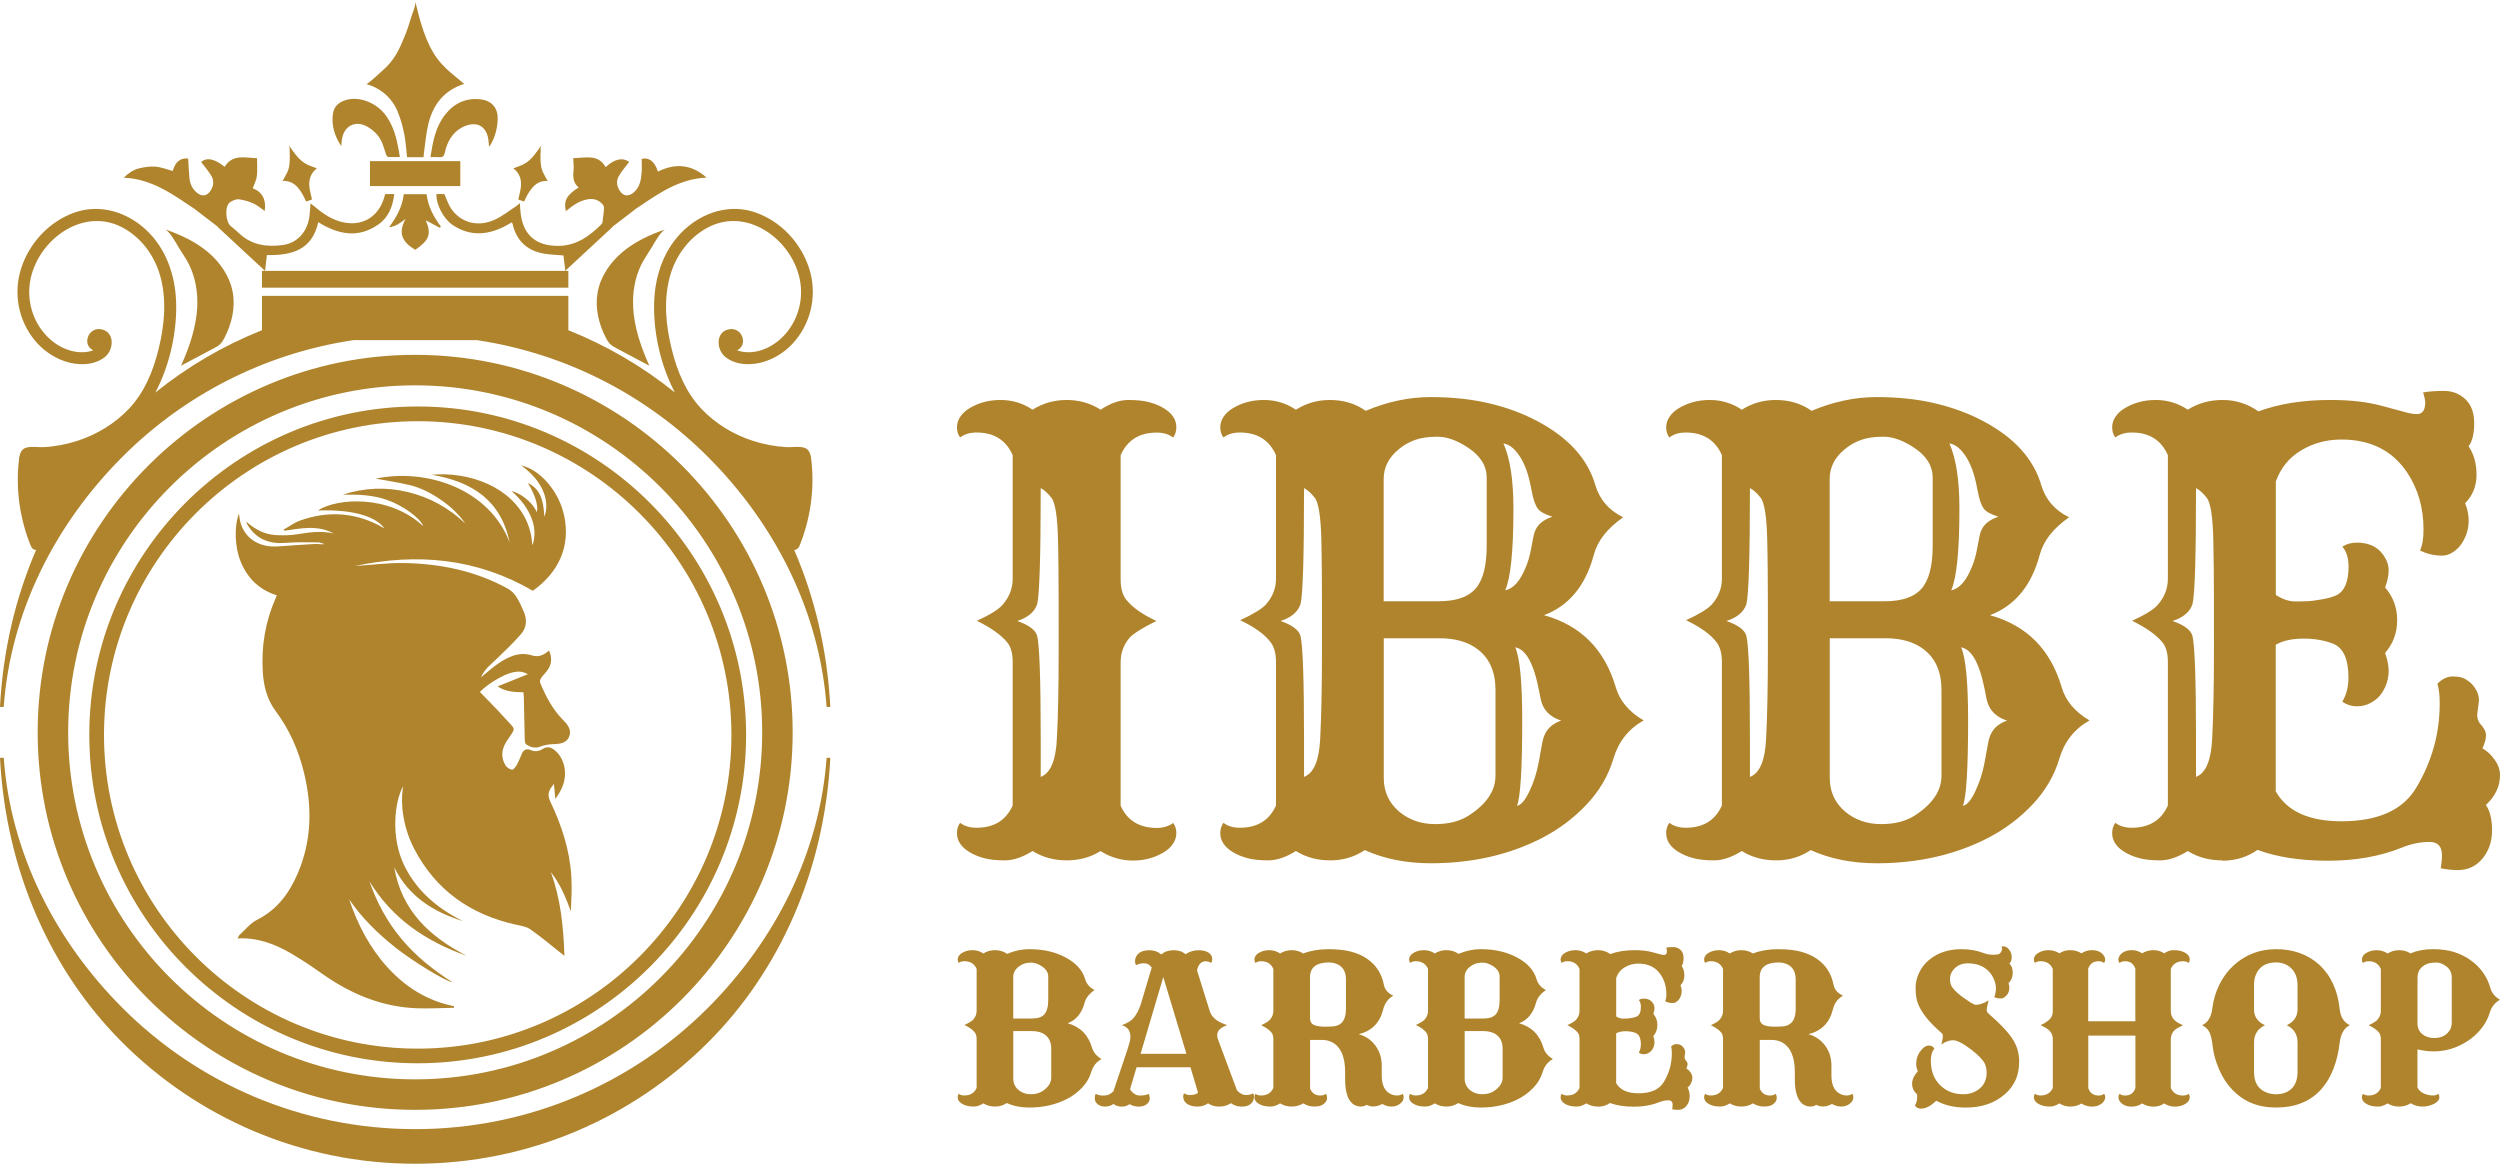 <?xml version="1.0" encoding="UTF-8"?>
<svg xmlns="http://www.w3.org/2000/svg" xmlns:xlink="http://www.w3.org/1999/xlink" xmlns:xodm="http://www.corel.com/coreldraw/odm/2003" xml:space="preserve" width="500px" height="233px" version="1.1" style="shape-rendering:geometricPrecision; text-rendering:geometricPrecision; image-rendering:optimizeQuality; fill-rule:evenodd; clip-rule:evenodd" viewBox="0 0 952.867 443.085">
 <defs>
  <style type="text/css">
   
    .fil0 {fill:#B0842C}
   
  </style>
 </defs>
 <g id="Layer_x0020_1">
  <path class="fil0" d="M159.203 160.07c-65.92,0 -119.569,53.631 -119.569,119.569 0,65.938 53.631,119.569 119.569,119.569 65.939,0 119.57,-53.631 119.57,-119.569 0,-65.938 -53.631,-119.569 -119.57,-119.569zm220.057 261.211c-1.67,0 -3.146,-0.399 -4.441,-1.21 -1.296,0.811 -2.482,1.21 -3.583,1.21 -1.102,0 -2.009,-0.096 -2.711,-0.291 -0.714,-0.194 -1.331,-0.447 -1.864,-0.773 -1.09,-0.654 -1.634,-1.478 -1.634,-2.47 0,-0.508 0.132,-0.944 0.411,-1.33 0.557,0.435 1.259,0.64 2.13,0.64 2.252,0 3.813,-0.956 4.672,-2.881l0 -18.566c0,-1.137 -0.242,-2.009 -0.725,-2.614 -0.763,-0.992 -2.071,-1.924 -3.91,-2.808 1.694,-0.787 2.808,-1.464 3.34,-2.045 0.86,-0.992 1.295,-2.094 1.295,-3.305l0 -16.023c-0.859,-1.949 -2.42,-2.93 -4.672,-2.93 -0.859,0 -1.573,0.218 -2.13,0.642 -0.279,-0.376 -0.411,-0.811 -0.411,-1.308 0,-0.497 0.144,-0.956 0.435,-1.38 0.291,-0.423 0.69,-0.798 1.199,-1.101 1.161,-0.702 2.493,-1.065 4.006,-1.065 1.513,0 2.893,0.411 4.151,1.259 1.319,-0.835 2.784,-1.259 4.407,-1.259 1.766,0 3.316,0.472 4.634,1.405 2.808,-1.186 5.605,-1.779 8.389,-1.779 2.783,0 5.324,0.265 7.612,0.81 2.287,0.545 4.358,1.307 6.208,2.3 4.031,2.13 6.524,4.889 7.517,8.279 0.557,1.875 1.755,3.268 3.607,4.175 -2.046,1.416 -3.317,3.038 -3.801,4.854 -1.065,3.993 -3.22,6.607 -6.45,7.818 4.756,1.319 7.854,4.43 9.295,9.344 0.508,1.743 1.707,3.171 3.607,4.284 -1.948,1.09 -3.256,2.736 -3.91,4.938 -0.653,2.203 -1.815,4.188 -3.474,5.943 -1.657,1.755 -3.582,3.207 -5.784,4.344 -4.249,2.18 -9.053,3.269 -14.391,3.269 -3.184,0 -6.04,-0.569 -8.546,-1.707 -1.319,0.884 -2.807,1.332 -4.478,1.332l0 -0.001zm485.891 -126.79c0,0.214 0.036,0.428 0.108,0.569l-0.108 -0.569zm-28.148 1.14c3.741,-1.425 5.772,-6.306 6.164,-14.642 0.428,-8.337 0.676,-19.883 0.676,-34.633 0,-14.75 0,-24.549 -0.071,-29.429 -0.036,-4.883 -0.106,-8.801 -0.177,-11.795 -0.214,-8.799 -1.07,-14.11 -2.53,-15.927 -1.462,-1.816 -2.814,-3.027 -4.062,-3.634 0,25.938 -0.428,40.687 -1.353,44.251 -1.032,2.994 -3.563,5.096 -7.589,6.378 4.452,1.568 6.983,3.455 7.589,5.7 0.89,3.563 1.353,16.64 1.353,39.227l0 14.504 0 0.035 0 -0.035zm9.94 31.817c-4.915,0 -9.262,-1.177 -13.075,-3.563 -3.812,2.386 -7.304,3.563 -10.546,3.563 -3.244,0 -5.914,-0.286 -7.982,-0.856 -2.102,-0.57 -3.918,-1.318 -5.486,-2.278 -3.206,-1.925 -4.812,-4.347 -4.812,-7.269 0,-1.497 0.429,-2.781 1.211,-3.919 1.642,1.282 3.743,1.887 6.273,1.887 6.626,0 11.224,-2.814 13.752,-8.479l0 -54.655c0,-3.42 -0.711,-5.951 -2.137,-7.591 -2.245,-2.741 -6.057,-5.486 -11.508,-8.158 5.059,-2.317 8.336,-4.347 9.833,-6.129 2.532,-2.921 3.812,-6.199 3.812,-9.833l0 -47.174c-2.528,-5.737 -7.126,-8.623 -13.752,-8.623 -2.53,0 -4.631,0.642 -6.273,1.889 -0.819,-1.105 -1.211,-2.388 -1.211,-3.849 0,-1.462 0.429,-2.815 1.283,-4.061 0.857,-1.284 2.032,-2.352 3.529,-3.243 3.42,-2.067 7.374,-3.135 11.792,-3.135 4.418,0 8.516,1.212 12.222,3.706 3.883,-2.459 8.301,-3.706 13.288,-3.706 4.989,0 9.549,1.461 13.647,4.347 7.911,-2.923 17.031,-4.347 27.363,-4.347 7.66,0 14.216,0.749 19.668,2.244l9.94 2.671c1.175,0.287 2.353,0.464 3.456,0.464 2.068,0 3.135,-1.495 3.135,-4.453 0,-0.748 -0.249,-1.996 -0.784,-3.812 2.066,-0.357 4.738,-0.569 7.945,-0.569 3.207,0 5.915,1.07 8.159,3.171 2.245,2.138 3.349,5.165 3.349,9.156 0,3.991 -0.712,6.912 -2.137,8.766 2.029,2.994 3.028,6.627 3.028,10.902 0,4.275 -1.462,7.873 -4.348,10.796 0.891,2.245 1.354,4.418 1.354,6.52 0,2.103 -0.357,4.061 -1.068,5.809 -0.714,1.743 -1.569,3.206 -2.638,4.418 -2.102,2.174 -4.203,3.242 -6.377,3.242 -3.135,0 -5.952,-0.677 -8.479,-1.997 0.889,-1.779 1.353,-4.417 1.353,-7.944 0,-8.195 -2.068,-15.392 -6.13,-21.555 -5.593,-8.48 -13.967,-12.755 -25.154,-12.755 -5.665,0 -10.795,1.39 -15.357,4.133 -4.596,2.743 -7.802,6.697 -9.654,11.865l0 43.252c2.599,1.64 5.058,2.459 7.303,2.459 2.244,0 3.99,-0.033 5.13,-0.105 1.142,-0.072 2.316,-0.214 3.527,-0.428 3.064,-0.428 5.417,-1.034 7.055,-1.783 3.135,-1.495 4.704,-5.13 4.704,-10.938 0,-3.278 -0.784,-5.809 -2.351,-7.59 1.496,-1.032 3.349,-1.568 5.594,-1.568 4.987,0 8.622,1.997 10.832,6.022 0.819,1.425 1.211,2.993 1.211,4.704 0,1.709 -0.429,3.848 -1.354,6.377 3.064,3.491 4.596,7.662 4.596,12.469 0,4.81 -1.532,8.944 -4.596,12.471 0.89,2.529 1.354,4.81 1.354,6.876 0,2.063 -0.429,3.989 -1.211,5.878 -0.821,1.853 -1.818,3.349 -3.029,4.453 -2.318,2.067 -4.918,3.136 -7.839,3.136 -2.068,0 -3.955,-0.606 -5.594,-1.782 1.566,-2.601 2.351,-5.665 2.351,-9.156 0,-6.913 -1.888,-11.224 -5.7,-12.862 -3.349,-1.354 -7.198,-1.997 -11.508,-1.997 -4.312,0 -7.84,0.785 -10.511,2.353l0 55.866c4.311,7.589 12.648,11.402 25.047,11.402 14.002,0 23.551,-4.311 28.61,-12.969 5.88,-9.905 8.838,-20.522 8.838,-31.852 0,-3.279 -0.286,-5.808 -0.891,-7.591 1.853,-1.852 3.813,-2.779 5.807,-2.779 1.997,0 3.527,0.286 4.596,0.855 1.033,0.569 1.96,1.247 2.779,2.067 1.783,1.996 2.672,4.062 2.672,6.128l-0.676 5.489c0,1.423 0.357,2.563 1.103,3.454 1.497,1.568 2.245,3.03 2.245,4.418 0,1.39 -0.427,3.03 -1.354,4.988 1.711,0.963 3.278,2.388 4.634,4.311 1.389,1.888 2.066,3.848 2.066,5.879 0,4.242 -1.781,8.053 -5.379,11.403 1.567,2.243 2.351,5.45 2.351,9.655 0,4.203 -1.212,7.801 -3.635,10.724 -2.421,2.957 -5.559,4.418 -9.44,4.418 -2.102,0 -4.242,-0.214 -6.485,-0.677 0.287,-1.639 0.464,-3.277 0.464,-4.918 0,-3.42 -1.569,-5.13 -4.705,-5.13 -3.492,0 -7.018,0.713 -10.511,2.139 -8.264,3.348 -17.671,5.024 -28.217,5.024 -10.547,0 -19.488,-1.39 -26.866,-4.132 -3.883,2.742 -8.372,4.132 -13.504,4.132l0.003 -0.141zm-99.474 -81.235l0.015 0.036c1.771,4.045 2.656,13.333 2.656,27.897 0,18.492 -0.676,29.322 -1.996,32.529 1.568,-0.285 3.172,-2.208 4.811,-5.7 1.639,-3.492 2.78,-7.126 3.456,-10.83 0.676,-3.742 1.14,-6.273 1.387,-7.59 0.25,-1.354 0.642,-2.531 1.178,-3.564 1.176,-2.244 3.206,-3.847 6.019,-4.81 -4.452,-1.424 -7.09,-4.241 -7.873,-8.48 -0.783,-4.24 -1.532,-7.518 -2.281,-9.833 -0.748,-2.317 -1.531,-4.133 -2.349,-5.489 -1.422,-2.378 -3.092,-3.768 -5.008,-4.13l-0.017 -0.003 0.002 -0.033zm-4.455 -77.672c2.531,5.666 3.811,13.931 3.811,24.8 0,16.031 -1.032,26.4 -3.134,31.175 3.134,-0.606 5.773,-3.599 7.944,-9.05 0.822,-1.996 1.426,-4.132 1.854,-6.377 0.428,-2.246 0.749,-3.955 0.998,-5.202 0.248,-1.248 0.64,-2.28 1.176,-3.171 1.104,-1.854 3.135,-3.278 6.02,-4.241 -2.992,-0.962 -4.845,-1.996 -5.594,-3.134 -0.962,-1.285 -1.745,-3.564 -2.351,-6.912 -0.605,-3.35 -1.317,-6.093 -2.139,-8.232 -0.82,-2.138 -1.71,-3.849 -2.67,-5.201 -1.854,-2.672 -3.849,-4.17 -5.915,-4.455zm-45.604 127.554c0.009,5.186 1.968,9.484 5.914,12.825 3.811,3.136 8.336,4.706 13.645,4.706 5.312,0 9.479,-1.105 12.97,-3.35 6.698,-4.382 10.047,-9.406 10.047,-15.072l0 -32.742c0,-6.769 -2.208,-11.866 -6.591,-15.321 -3.741,-2.923 -8.623,-4.346 -14.642,-4.346l-21.343 -0.002 0 53.265 0 0.037zm0 -0.037l0 0.037 0 -0.037zm20.914 -67.373c6.556,0 11.223,-1.569 13.967,-4.704 2.921,-3.206 4.346,-8.729 4.346,-16.533l0 -25.831c0,-4.524 -2.388,-8.372 -7.161,-11.507 -4.168,-2.743 -8.016,-4.133 -11.581,-4.133 -3.562,0 -6.447,0.428 -8.727,1.283 -2.281,0.855 -4.31,2.031 -6.092,3.527 -3.812,3.135 -5.701,6.875 -5.701,11.293l0 46.605 20.913 0 0.036 0zm-51.306 66.946c3.706,-1.425 5.771,-6.306 6.127,-14.642 0.465,-8.337 0.679,-19.883 0.679,-34.633 0,-14.75 0,-24.549 -0.071,-29.429 -0.035,-4.883 -0.108,-8.801 -0.18,-11.795 -0.214,-8.799 -1.067,-14.11 -2.528,-15.927 -1.463,-1.816 -2.816,-3.027 -4.062,-3.634 0,25.938 -0.465,40.687 -1.355,44.251 -1.032,2.994 -3.562,5.096 -7.589,6.378 4.453,1.568 7.019,3.455 7.589,5.7 0.89,3.563 1.355,16.64 1.355,39.227l0 14.539 0.035 -0.035zm9.941 31.817c-4.917,0 -9.264,-1.177 -13.076,-3.563 -3.813,2.386 -7.304,3.563 -10.546,3.563 -3.244,0 -5.915,-0.286 -7.983,-0.856 -2.101,-0.57 -3.919,-1.318 -5.487,-2.278 -3.206,-1.925 -4.811,-4.347 -4.811,-7.269 0,-1.497 0.393,-2.781 1.213,-3.919 1.639,1.282 3.707,1.887 6.272,1.887 6.624,0 11.223,-2.814 13.753,-8.479l0 -54.655c0,-3.349 -0.713,-5.915 -2.139,-7.697 -2.246,-2.921 -6.093,-5.664 -11.508,-8.265 4.987,-2.317 8.264,-4.31 9.833,-6.021 2.531,-2.922 3.814,-6.164 3.814,-9.727l0 -47.172c-2.53,-5.737 -7.129,-8.623 -13.753,-8.623 -2.531,0 -4.633,0.641 -6.272,1.888 -0.82,-1.105 -1.213,-2.387 -1.213,-3.848 0,-1.463 0.428,-2.815 1.285,-4.062 0.855,-1.247 2.03,-2.35 3.526,-3.243 3.42,-2.066 7.339,-3.135 11.793,-3.135 4.455,0 8.517,1.213 12.222,3.708 3.883,-2.459 8.193,-3.708 12.969,-3.708 5.201,0 9.762,1.39 13.645,4.133 8.266,-3.491 16.496,-5.237 24.693,-5.237 8.195,0 15.676,0.783 22.41,2.388 6.734,1.604 12.826,3.849 18.278,6.769 11.865,6.272 19.204,14.395 22.126,24.372 1.638,5.521 5.166,9.62 10.618,12.29 -6.021,4.171 -9.763,8.944 -11.188,14.289 -3.135,11.756 -9.477,19.453 -18.99,23.016 14.002,3.883 23.123,13.041 27.363,27.505 1.497,5.132 5.025,9.336 10.618,12.613 -5.736,3.207 -9.584,8.053 -11.508,14.537 -1.925,6.483 -5.346,12.329 -10.226,17.494 -4.881,5.166 -10.547,9.441 -17.03,12.791 -12.506,6.414 -26.652,9.621 -42.363,9.621 -9.372,0 -17.781,-1.676 -25.156,-5.025 -3.884,2.601 -8.264,3.92 -13.182,3.92l0 -0.002zm-99.443 -81.235l0.016 0.036c1.77,4.045 2.655,13.333 2.655,27.897 0,18.492 -0.677,29.322 -1.995,32.529 1.567,-0.285 3.171,-2.208 4.809,-5.7 1.641,-3.492 2.781,-7.126 3.456,-10.83 0.677,-3.705 1.141,-6.273 1.391,-7.59 0.248,-1.354 0.641,-2.531 1.174,-3.564 1.176,-2.244 3.207,-3.847 6.022,-4.81 -4.453,-1.424 -7.09,-4.241 -7.874,-8.48 -0.784,-4.24 -1.532,-7.518 -2.28,-9.833 -0.748,-2.317 -1.533,-4.133 -2.352,-5.489 -1.419,-2.378 -3.091,-3.768 -5.006,-4.13l-0.017 -0.003 0.001 -0.033zm-4.489 -77.672c2.532,5.666 3.812,13.931 3.812,24.8 0,16.031 -1.032,26.4 -3.134,31.175 3.134,-0.606 5.771,-3.599 7.946,-9.05 0.819,-1.996 1.423,-4.132 1.852,-6.377 0.391,-2.246 0.748,-3.955 0.998,-5.202 0.25,-1.248 0.641,-2.28 1.175,-3.171 1.105,-1.854 3.136,-3.278 6.022,-4.241 -2.994,-0.962 -4.846,-1.996 -5.594,-3.134 -0.962,-1.285 -1.746,-3.564 -2.352,-6.912 -0.605,-3.35 -1.318,-6.093 -2.137,-8.232 -0.821,-2.138 -1.712,-3.849 -2.672,-5.201 -1.854,-2.672 -3.849,-4.17 -5.916,-4.455zm-45.605 127.554c0.009,5.186 1.969,9.484 5.915,12.825 3.812,3.136 8.337,4.706 13.647,4.706 5.309,0 9.476,-1.105 12.968,-3.35 6.698,-4.382 10.047,-9.406 10.047,-15.072l0 -32.742c0,-6.769 -2.208,-11.866 -6.591,-15.321 -3.741,-2.923 -8.623,-4.346 -14.644,-4.346l-21.342 -0.002 0 53.265 0 0.037zm0 -0.037l0 0.037 0 -0.037zm20.914 -67.373c6.555,0 11.223,-1.569 13.967,-4.704 2.923,-3.206 4.347,-8.729 4.347,-16.533l0 -25.831c0,-4.524 -2.387,-8.372 -7.161,-11.507 -4.169,-2.743 -8.016,-4.133 -11.579,-4.133 -3.563,0 -6.45,0.428 -8.73,1.283 -2.278,0.855 -4.31,2.031 -6.092,3.527 -3.812,3.135 -5.699,6.875 -5.699,11.293l0 46.605 20.912 0 0.035 0zm-51.306 66.946c3.74,-1.425 5.771,-6.306 6.164,-14.642 0.428,-8.337 0.677,-19.883 0.677,-34.633 0,-14.75 0,-24.549 -0.071,-29.429 -0.035,-4.883 -0.107,-8.801 -0.178,-11.795 -0.214,-8.799 -1.068,-14.11 -2.531,-15.927 -1.461,-1.816 -2.815,-3.027 -4.061,-3.634 0,25.938 -0.428,40.687 -1.353,44.251 -1.034,2.994 -3.563,5.096 -7.591,6.378 4.455,1.568 6.985,3.455 7.591,5.7 0.89,3.563 1.353,16.64 1.353,39.227l0 14.504 0 0.035 0 -0.035zm9.976 31.817c-4.916,0 -9.264,-1.177 -13.076,-3.563 -3.812,2.386 -7.303,3.563 -10.546,3.563 -3.243,0 -5.915,-0.286 -7.981,-0.856 -2.102,-0.57 -3.919,-1.318 -5.489,-2.278 -3.206,-1.925 -4.809,-4.347 -4.809,-7.269 0,-1.497 0.428,-2.781 1.211,-3.919 1.64,1.282 3.74,1.887 6.272,1.887 6.626,0 11.222,-2.814 13.753,-8.479l0 -54.655c0,-3.349 -0.712,-5.915 -2.139,-7.697 -2.244,-2.921 -6.056,-5.664 -11.507,-8.265 4.988,-2.317 8.266,-4.31 9.833,-6.021 2.532,-2.922 3.813,-6.164 3.813,-9.727l0 -47.172c-2.531,-5.737 -7.127,-8.623 -13.753,-8.623 -2.532,0 -4.632,0.641 -6.272,1.888 -0.82,-1.105 -1.211,-2.387 -1.211,-3.848 0,-1.463 0.428,-2.815 1.283,-4.062 0.854,-1.283 2.032,-2.35 3.526,-3.243 3.421,-2.066 7.375,-3.135 11.794,-3.135 4.418,0 8.517,1.213 12.221,3.708 3.883,-2.459 8.195,-3.708 12.969,-3.708 5.203,0 9.764,1.39 13.647,4.133 8.265,-3.491 16.496,-5.237 24.691,-5.237 8.195,0 15.678,0.783 22.411,2.388 6.735,1.604 12.825,3.849 18.277,6.769 11.865,6.272 19.242,14.395 22.126,24.372 1.64,5.521 5.166,9.62 10.619,12.29 -6.021,4.171 -9.763,8.944 -11.189,14.289 -3.134,11.756 -9.476,19.453 -18.988,23.016 14.002,3.883 23.121,13.041 27.362,27.505 1.496,5.132 5.024,9.336 10.619,12.613 -5.737,3.207 -9.584,8.053 -11.509,14.537 -1.925,6.483 -5.345,12.329 -10.227,17.494 -4.881,5.166 -10.547,9.441 -17.03,12.791 -12.505,6.414 -26.65,9.621 -42.363,9.621 -9.371,0 -17.779,-1.676 -25.154,-5.025 -3.884,2.601 -8.266,3.92 -13.184,3.92l0 -0.002zm-110.308 -31.817c3.706,-1.425 5.772,-6.306 6.129,-14.642 0.464,-8.337 0.677,-19.883 0.677,-34.633 0,-14.75 0,-24.549 -0.071,-29.429 -0.034,-4.883 -0.106,-8.801 -0.178,-11.795 -0.214,-8.799 -1.07,-14.11 -2.531,-15.927 -1.46,-1.816 -2.814,-3.027 -4.061,-3.634 0,25.938 -0.463,40.687 -1.354,44.251 -1.033,2.994 -3.562,5.096 -7.589,6.378 4.452,1.568 7.018,3.455 7.589,5.7 0.891,3.563 1.354,16.64 1.354,39.227l0 14.539 0.035 -0.035zm22.803 28.255c-3.812,2.387 -8.123,3.564 -12.968,3.564 -4.846,0 -9.158,-1.177 -12.97,-3.564 -3.812,2.387 -7.303,3.564 -10.547,3.564 -3.242,0 -5.914,-0.286 -7.98,-0.857 -2.103,-0.569 -3.92,-1.317 -5.488,-2.278 -3.207,-1.924 -4.81,-4.348 -4.81,-7.269 0,-1.497 0.392,-2.78 1.211,-3.92 1.638,1.284 3.707,1.888 6.272,1.888 6.627,0 11.222,-2.815 13.754,-8.479l0 -54.654c0,-3.42 -0.714,-5.951 -2.14,-7.591 -2.246,-2.742 -6.092,-5.487 -11.508,-8.159 5.059,-2.316 8.337,-4.346 9.835,-6.129 2.529,-2.922 3.813,-6.2 3.813,-9.834l0 -47.172c-2.532,-5.737 -7.127,-8.624 -13.754,-8.624 -2.531,0 -4.634,0.642 -6.272,1.89 -0.819,-1.107 -1.211,-2.389 -1.211,-3.85 0,-1.461 0.428,-2.814 1.284,-4.062 0.853,-1.246 2.029,-2.35 3.526,-3.241 3.42,-2.068 7.339,-3.135 11.793,-3.135 4.456,0 8.516,1.211 12.221,3.706 3.884,-2.459 8.194,-3.706 12.969,-3.706 4.775,0 9.085,1.211 12.969,3.706 3.706,-2.459 7.233,-3.706 10.511,-3.706 3.277,0 5.95,0.285 8.052,0.855 2.066,0.569 3.919,1.317 5.487,2.28 3.207,1.924 4.811,4.347 4.811,7.269 0,1.495 -0.428,2.777 -1.212,3.917 -1.639,-1.282 -3.741,-1.887 -6.271,-1.887 -6.626,0 -11.224,2.885 -13.753,8.623l0 47.172c0,3.671 0.784,6.378 2.351,8.159 2.458,2.923 6.235,5.522 11.294,7.839 -5.451,2.672 -8.908,4.883 -10.404,6.592 -2.174,2.672 -3.242,5.737 -3.242,9.157l0 54.656c2.53,5.664 7.126,8.479 13.752,8.479 2.532,0 4.633,-0.641 6.272,-1.888 0.82,1.104 1.212,2.387 1.212,3.849 0,1.46 -0.429,2.813 -1.283,4.098 -0.857,1.282 -2.031,2.35 -3.527,3.242 -3.421,2.066 -7.341,3.135 -11.723,3.135 -4.383,0 -8.479,-1.176 -12.29,-3.562l-0.036 -0.073zm-26.189 63.845c2.227,0 3.813,-0.532 4.745,-1.597 0.993,-1.089 1.477,-2.965 1.477,-5.616l0 -8.775c0,-1.538 -0.812,-2.844 -2.433,-3.91 -1.417,-0.932 -2.723,-1.403 -3.935,-1.403 -1.21,0 -2.189,0.145 -2.964,0.436 -0.774,0.29 -1.465,0.689 -2.07,1.198 -1.295,1.065 -1.937,2.335 -1.937,3.836l0 15.831 7.105 0 0.012 0zm-7.105 22.888l0 0.012 0 -0.012zm0 0.012c0.003,1.761 0.669,3.221 2.01,4.357 1.295,1.065 2.832,1.598 4.635,1.598 1.804,0 3.22,-0.376 4.406,-1.137 2.276,-1.49 3.413,-3.197 3.413,-5.121l0 -11.123c0,-2.299 -0.75,-4.03 -2.24,-5.204 -1.269,-0.993 -2.929,-1.477 -4.974,-1.477l-7.25 0 0 18.095 0 0.012zm38.235 9.634c-0.933,0.678 -2.009,1.029 -3.207,1.029 -1.199,0 -2.167,-0.315 -2.881,-0.932 -0.726,-0.617 -1.077,-1.331 -1.077,-2.143 0,-0.811 0.121,-1.403 0.375,-1.778 0.738,0.436 1.633,0.641 2.71,0.641 1.078,0 1.889,-0.146 2.434,-0.436 0.544,-0.291 1.065,-0.689 1.573,-1.197l5.386 -15.99 0.763 -2.614c0.229,-0.787 0.339,-1.5 0.339,-2.166 0,-2.3 -1.089,-3.776 -3.269,-4.405 1.998,-0.763 3.402,-1.585 4.213,-2.47 1.271,-1.392 2.263,-3.231 3.001,-5.507l4.176 -14.003c-0.811,-1.09 -1.767,-1.634 -2.88,-1.634 -1.114,0 -2.155,0.241 -3.111,0.726 -0.254,-0.459 -0.376,-0.968 -0.376,-1.537 0,-0.569 0.122,-1.102 0.364,-1.61 0.243,-0.508 0.581,-0.944 1.005,-1.331 0.956,-0.81 2.323,-1.21 4.102,-1.21 1.779,0 3.281,0.532 4.515,1.598 1.272,-1.066 2.845,-1.598 4.733,-1.598 1.887,0 3.388,0.508 4.501,1.513 1.623,-1.017 3.268,-1.513 4.939,-1.513 1.669,0 2.965,0.315 3.898,0.944 0.92,0.629 1.378,1.488 1.378,2.578 0,0.509 -0.157,0.944 -0.458,1.331 -0.582,-0.436 -1.271,-0.641 -2.047,-0.641 -1.694,0 -2.795,1.151 -3.303,3.449l4.853 15.53c0.605,1.948 2.13,3.46 4.55,4.549 0.679,0.303 1.381,0.581 2.094,0.836 -2.529,0.835 -3.8,2.094 -3.8,3.764 0,0.63 0.097,1.187 0.303,1.67l7.249 19.438c1.114,1.162 2.24,1.743 3.377,1.743 1.138,0 2.022,-0.218 2.664,-0.641 0.278,0.205 0.423,0.58 0.423,1.137 0,0.557 -0.085,1.065 -0.265,1.537 -0.183,0.473 -0.461,0.884 -0.837,1.235 -0.811,0.762 -1.997,1.137 -3.57,1.137 -1.573,0 -2.941,-0.435 -4.103,-1.294 -1.319,0.859 -2.808,1.294 -4.465,1.294 -1.659,0 -3.086,-0.412 -4.273,-1.258 -1.138,0.835 -2.481,1.258 -4.031,1.258 -1.549,0 -2.82,-0.326 -3.837,-0.968 -1.015,-0.642 -1.55,-1.561 -1.597,-2.748 0,-0.701 0.145,-1.149 0.423,-1.33 0.678,0.435 1.379,0.641 2.082,0.641 1.488,0 2.542,-0.303 3.147,-0.907l-2.88 -9.683 -20.541 -0.002 -2.505 8.389c1.04,1.597 2.299,2.396 3.775,2.396 1.477,0 2.59,-0.217 3.318,-0.641 0.277,0.46 0.41,1.077 0.41,1.876 0,0.798 -0.387,1.488 -1.173,2.093 -0.787,0.593 -1.802,0.896 -3.038,0.896 -1.235,0 -2.385,-0.315 -3.413,-0.944 -0.907,0.629 -1.96,0.944 -3.135,0.944 -1.174,0 -2.179,-0.339 -3.014,-1.029l0.013 -0.012zm27.752 -19.099l-8.811 -29.265 -8.654 29.265 17.465 0zm44.527 18.905c-1.294,0.811 -2.759,1.211 -4.405,1.211 -1.646,0 -3.111,-0.4 -4.406,-1.211 -1.294,0.811 -2.48,1.211 -3.583,1.211 -1.101,0 -2.008,-0.097 -2.71,-0.291 -0.714,-0.194 -1.332,-0.448 -1.865,-0.774 -1.089,-0.654 -1.633,-1.478 -1.633,-2.469 0,-0.508 0.145,-0.945 0.411,-1.331 0.557,0.435 1.271,0.641 2.13,0.641 2.252,0 3.813,-0.956 4.673,-2.881l0 -18.565c0,-1.164 -0.243,-2.023 -0.727,-2.58 -0.763,-0.93 -2.058,-1.863 -3.909,-2.771 1.718,-0.787 2.831,-1.477 3.34,-2.083 0.86,-0.991 1.296,-2.105 1.296,-3.34l0 -16.025c-0.86,-1.947 -2.421,-2.928 -4.673,-2.928 -0.859,0 -1.573,0.218 -2.13,0.641 -0.278,-0.376 -0.411,-0.81 -0.411,-1.308 0,-0.496 0.145,-0.956 0.435,-1.379 0.291,-0.436 0.69,-0.799 1.198,-1.101 1.162,-0.702 2.505,-1.065 4.007,-1.065 1.501,0 2.892,0.411 4.151,1.259 1.319,-0.836 2.784,-1.259 4.405,-1.259 1.622,0 3.087,0.411 4.406,1.259 2.857,-1.089 6.027,-1.634 9.513,-1.634 3.486,0 6.402,0.314 8.751,0.945 2.36,0.629 4.381,1.535 6.076,2.697 3.413,2.36 5.542,5.628 6.378,9.828 0.327,1.876 1.537,3.293 3.607,4.249 -1.973,1.113 -3.268,2.88 -3.873,5.313 -1.234,5.01 -4.345,8.133 -9.295,9.38 2.553,0.678 4.647,2.093 6.268,4.212 1.672,2.202 2.506,4.793 2.506,7.782l0 3.801c0,3.643 1.174,6.003 3.534,7.056 0.702,0.326 1.477,0.496 2.313,0.496 0.835,0 1.524,-0.217 2.094,-0.64 0.277,0.374 0.411,0.81 0.411,1.306 0,0.496 -0.122,0.956 -0.376,1.392 -0.254,0.437 -0.592,0.799 -1.028,1.102 -0.908,0.702 -1.973,1.065 -3.184,1.065 -1.211,0 -2.408,-0.326 -3.571,-0.993 -2.129,1.162 -4.114,1.284 -5.953,0.339 -0.715,0.436 -1.453,0.642 -2.24,0.642 -0.787,0 -1.537,-0.182 -2.263,-0.534 -0.727,-0.35 -1.356,-0.931 -1.912,-1.742 -1.187,-1.743 -1.78,-4.43 -1.78,-8.049l0 -2.808c0,-5.845 -1.67,-9.645 -5.01,-11.388 -1.114,-0.581 -2.422,-0.872 -3.909,-0.872l-4.442 -0.001 0 18.494c0.69,1.791 1.985,2.699 3.909,2.699 0.86,0 1.574,-0.218 2.13,-0.641 0.279,0.375 0.424,0.932 0.424,1.67 0,0.738 -0.399,1.453 -1.198,2.143 -0.799,0.701 -1.997,1.039 -3.582,1.039 -1.585,0 -3.015,-0.399 -4.249,-1.21l-0.049 0.001zm9.864 -53.713c-4.853,0 -7.286,1.888 -7.286,5.651l0 15.529c0,1.319 0.521,2.202 1.562,2.662 0.993,0.436 2.445,0.641 4.381,0.641 1.936,0 3.292,-0.109 4.066,-0.326 0.775,-0.217 1.441,-0.593 1.998,-1.114 1.137,-1.089 1.707,-2.904 1.707,-5.469l0 -11.087c0,-3.159 -1.32,-5.193 -3.945,-6.077 -0.788,-0.278 -1.61,-0.41 -2.47,-0.41l-0.013 0zm44.722 54.923c-1.67,0 -3.147,-0.399 -4.441,-1.21 -1.296,0.811 -2.482,1.21 -3.583,1.21 -1.102,0 -2.009,-0.096 -2.711,-0.291 -0.714,-0.194 -1.332,-0.447 -1.864,-0.773 -1.09,-0.654 -1.635,-1.478 -1.635,-2.47 0,-0.508 0.133,-0.944 0.412,-1.33 0.557,0.435 1.259,0.64 2.131,0.64 2.25,0 3.812,-0.956 4.671,-2.881l0 -18.566c0,-1.137 -0.241,-2.009 -0.726,-2.614 -0.762,-0.992 -2.069,-1.924 -3.91,-2.808 1.694,-0.787 2.808,-1.464 3.341,-2.045 0.859,-0.992 1.295,-2.094 1.295,-3.305l0 -16.023c-0.859,-1.949 -2.421,-2.93 -4.671,-2.93 -0.86,0 -1.574,0.218 -2.131,0.642 -0.279,-0.376 -0.412,-0.811 -0.412,-1.308 0,-0.497 0.146,-0.956 0.436,-1.38 0.29,-0.423 0.689,-0.798 1.199,-1.101 1.161,-0.702 2.492,-1.065 4.005,-1.065 1.514,0 2.893,0.411 4.153,1.259 1.318,-0.835 2.783,-1.259 4.404,-1.259 1.768,0 3.317,0.472 4.636,1.405 2.808,-1.186 5.604,-1.779 8.387,-1.779 2.785,0 5.326,0.265 7.614,0.81 2.288,0.545 4.357,1.307 6.208,2.3 4.031,2.13 6.525,4.889 7.517,8.279 0.557,1.875 1.755,3.268 3.607,4.175 -2.046,1.416 -3.316,3.038 -3.8,4.854 -1.065,3.993 -3.219,6.607 -6.451,7.818 4.756,1.319 7.855,4.43 9.294,9.344 0.509,1.743 1.708,3.171 3.607,4.284 -1.948,1.09 -3.255,2.736 -3.908,4.938 -0.655,2.203 -1.816,4.188 -3.475,5.943 -1.658,1.755 -3.582,3.207 -5.785,4.344 -4.249,2.18 -9.052,3.269 -14.391,3.269 -3.182,0 -6.039,-0.569 -8.545,-1.707 -1.319,0.884 -2.807,1.332 -4.478,1.332l0 -0.001zm14.052 -33.55c2.227,0 3.813,-0.532 4.744,-1.597 0.993,-1.089 1.478,-2.965 1.478,-5.616l0 -8.775c0,-1.538 -0.811,-2.844 -2.434,-3.91 -1.416,-0.932 -2.723,-1.403 -3.933,-1.403 -1.21,0 -2.192,0.145 -2.965,0.436 -0.775,0.29 -1.464,0.689 -2.07,1.198 -1.294,1.065 -1.937,2.335 -1.937,3.836l0 15.831 7.104 0 0.013 0zm-7.105 22.888l0 0.012 0 -0.012zm0 0.012c0.003,1.761 0.669,3.221 2.009,4.357 1.295,1.065 2.833,1.598 4.635,1.598 1.804,0 3.221,-0.376 4.407,-1.137 2.276,-1.49 3.413,-3.197 3.413,-5.121l0 -11.123c0,-2.299 -0.751,-4.03 -2.239,-5.204 -1.271,-0.993 -2.93,-1.477 -4.974,-1.477l-7.251 0 0 18.095 0 0.012zm50.798 10.65c-1.671,0 -3.147,-0.399 -4.442,-1.21 -1.295,0.811 -2.481,1.21 -3.583,1.21 -1.102,0 -2.009,-0.096 -2.711,-0.291 -0.714,-0.194 -1.331,-0.447 -1.865,-0.773 -1.088,-0.654 -1.633,-1.478 -1.633,-2.47 0,-0.508 0.145,-0.944 0.412,-1.33 0.556,0.435 1.27,0.64 2.129,0.64 2.252,0 3.813,-0.956 4.672,-2.881l0 -18.566c0,-1.162 -0.241,-2.021 -0.726,-2.578 -0.761,-0.931 -2.057,-1.864 -3.909,-2.772 1.718,-0.787 2.831,-1.476 3.341,-2.082 0.859,-0.991 1.294,-2.105 1.294,-3.34l0 -16.025c-0.859,-1.948 -2.42,-2.929 -4.672,-2.929 -0.859,0 -1.573,0.218 -2.129,0.642 -0.28,-0.376 -0.412,-0.811 -0.412,-1.308 0,-0.496 0.145,-0.956 0.435,-1.379 0.291,-0.436 0.69,-0.8 1.198,-1.102 1.162,-0.702 2.505,-1.064 4.007,-1.064 1.501,0 2.893,0.41 4.152,1.258 1.319,-0.835 2.82,-1.258 4.513,-1.258 1.695,0 3.244,0.496 4.637,1.476 2.687,-0.992 5.784,-1.476 9.295,-1.476 2.601,0 4.829,0.253 6.681,0.761l3.377 0.908c0.399,0.098 0.798,0.158 1.173,0.158 0.702,0 1.065,-0.509 1.065,-1.513 0,-0.254 -0.084,-0.678 -0.266,-1.294 0.703,-0.122 1.609,-0.194 2.699,-0.194 1.09,0 2.009,0.363 2.772,1.076 0.762,0.728 1.137,1.755 1.137,3.111 0,1.356 -0.242,2.349 -0.726,2.978 0.69,1.017 1.029,2.251 1.029,3.703 0,1.452 -0.496,2.675 -1.478,3.667 0.303,0.764 0.461,1.501 0.461,2.216 0,0.714 -0.121,1.379 -0.364,1.972 -0.242,0.593 -0.531,1.09 -0.895,1.502 -0.714,0.739 -1.428,1.101 -2.166,1.101 -1.065,0 -2.022,-0.23 -2.881,-0.679 0.302,-0.604 0.459,-1.5 0.459,-2.698 0,-2.783 -0.701,-5.229 -2.081,-7.322 -1.9,-2.88 -4.745,-4.333 -8.545,-4.333 -1.924,0 -3.668,0.472 -5.218,1.403 -1.56,0.933 -2.65,2.277 -3.279,4.032l0 14.692c0.883,0.557 1.719,0.836 2.481,0.836 0.763,0 1.356,-0.012 1.743,-0.037 0.388,-0.024 0.788,-0.072 1.199,-0.145 1.041,-0.145 1.84,-0.352 2.396,-0.605 1.065,-0.508 1.597,-1.743 1.597,-3.716 0,-1.113 -0.266,-1.973 -0.797,-2.578 0.508,-0.351 1.137,-0.533 1.899,-0.533 1.694,0 2.929,0.679 3.679,2.045 0.279,0.485 0.413,1.018 0.413,1.598 0,0.581 -0.146,1.308 -0.46,2.167 1.04,1.186 1.561,2.603 1.561,4.236 0,1.634 -0.521,3.038 -1.561,4.236 0.302,0.859 0.46,1.633 0.46,2.336 0,0.701 -0.146,1.355 -0.413,1.996 -0.278,0.631 -0.616,1.138 -1.028,1.514 -0.787,0.701 -1.67,1.064 -2.663,1.064 -0.702,0 -1.344,-0.206 -1.9,-0.605 0.532,-0.883 0.798,-1.924 0.798,-3.11 0,-2.348 -0.642,-3.813 -1.936,-4.37 -1.137,-0.459 -2.445,-0.677 -3.909,-0.677 -1.464,0 -2.663,0.266 -3.57,0.799l0 18.977c1.464,2.578 4.297,3.873 8.508,3.873 4.756,0 8,-1.464 9.719,-4.406 1.997,-3.364 3.001,-6.971 3.001,-10.819 0,-1.113 -0.097,-1.973 -0.302,-2.579 0.63,-0.629 1.294,-0.943 1.973,-0.943 0.678,0 1.199,0.096 1.561,0.29 0.351,0.193 0.665,0.424 0.944,0.701 0.606,0.679 0.908,1.381 0.908,2.082l-0.231 1.865c0,0.484 0.122,0.871 0.377,1.174 0.507,0.531 0.762,1.028 0.762,1.5 0,0.472 -0.146,1.029 -0.46,1.694 0.581,0.327 1.113,0.811 1.573,1.465 0.473,0.641 0.702,1.308 0.702,1.997 0,1.441 -0.605,2.735 -1.827,3.874 0.532,0.761 0.799,1.851 0.799,3.28 0,1.428 -0.412,2.649 -1.235,3.642 -0.823,1.005 -1.888,1.501 -3.208,1.501 -0.713,0 -1.44,-0.072 -2.202,-0.23 0.097,-0.557 0.158,-1.113 0.158,-1.671 0,-1.161 -0.533,-1.742 -1.598,-1.742 -1.186,0 -2.385,0.242 -3.57,0.727 -2.808,1.137 -6.003,1.707 -9.585,1.707 -3.584,0 -6.621,-0.472 -9.127,-1.404 -1.32,0.932 -2.844,1.404 -4.587,1.404l0.001 -0.049zm6.184 -11.195c0,0.073 0.012,0.145 0.036,0.194l-0.036 -0.194zm52.879 9.985c-1.294,0.811 -2.76,1.211 -4.406,1.211 -1.645,0 -3.11,-0.4 -4.405,-1.211 -1.296,0.811 -2.482,1.211 -3.584,1.211 -1.101,0 -2.009,-0.097 -2.71,-0.291 -0.715,-0.194 -1.331,-0.448 -1.864,-0.774 -1.09,-0.654 -1.634,-1.478 -1.634,-2.469 0,-0.508 0.145,-0.945 0.411,-1.331 0.558,0.435 1.271,0.641 2.131,0.641 2.25,0 3.812,-0.956 4.671,-2.881l0 -18.565c0,-1.164 -0.241,-2.023 -0.725,-2.58 -0.763,-0.93 -2.058,-1.863 -3.91,-2.771 1.718,-0.787 2.832,-1.477 3.341,-2.083 0.859,-0.991 1.294,-2.105 1.294,-3.34l0 -16.025c-0.859,-1.947 -2.421,-2.928 -4.671,-2.928 -0.86,0 -1.573,0.218 -2.131,0.641 -0.278,-0.376 -0.411,-0.81 -0.411,-1.308 0,-0.496 0.145,-0.956 0.435,-1.379 0.291,-0.436 0.691,-0.799 1.199,-1.101 1.161,-0.702 2.505,-1.065 4.006,-1.065 1.501,0 2.893,0.411 4.151,1.259 1.319,-0.836 2.783,-1.259 4.406,-1.259 1.621,0 3.087,0.411 4.406,1.259 2.856,-1.089 6.026,-1.634 9.512,-1.634 3.485,0 6.403,0.314 8.751,0.945 2.36,0.629 4.381,1.535 6.075,2.697 3.413,2.36 5.544,5.628 6.379,9.828 0.327,1.876 1.538,3.293 3.607,4.249 -1.973,1.113 -3.268,2.88 -3.873,5.313 -1.235,5.01 -4.346,8.133 -9.296,9.38 2.555,0.678 4.648,2.093 6.27,4.212 1.67,2.202 2.506,4.793 2.506,7.782l0 3.801c0,3.643 1.173,6.003 3.533,7.056 0.703,0.326 1.478,0.496 2.312,0.496 0.835,0 1.526,-0.217 2.094,-0.64 0.278,0.374 0.412,0.81 0.412,1.306 0,0.496 -0.121,0.956 -0.375,1.392 -0.255,0.437 -0.593,0.799 -1.029,1.102 -0.907,0.702 -1.973,1.065 -3.183,1.065 -1.21,0 -2.408,-0.326 -3.571,-0.993 -2.13,1.162 -4.115,1.284 -5.955,0.339 -0.713,0.436 -1.452,0.642 -2.239,0.642 -0.787,0 -1.537,-0.182 -2.263,-0.534 -0.727,-0.35 -1.356,-0.931 -1.912,-1.742 -1.187,-1.743 -1.779,-4.43 -1.779,-8.049l0 -2.808c0,-5.845 -1.671,-9.645 -5.012,-11.388 -1.113,-0.581 -2.42,-0.872 -3.908,-0.872l-4.442 -0.001 0 18.494c0.69,1.791 1.985,2.699 3.909,2.699 0.86,0 1.574,-0.218 2.131,-0.641 0.278,0.375 0.423,0.932 0.423,1.67 0,0.738 -0.399,1.453 -1.198,2.143 -0.799,0.701 -1.996,1.039 -3.582,1.039 -1.587,0 -3.014,-0.399 -4.249,-1.21l-0.048 0.001zm9.876 -53.713c-4.853,0 -7.286,1.888 -7.286,5.651l0 15.529c0,1.319 0.52,2.202 1.56,2.662 0.994,0.436 2.446,0.641 4.382,0.641 1.937,0 3.292,-0.109 4.067,-0.326 0.775,-0.217 1.441,-0.593 1.998,-1.114 1.137,-1.089 1.706,-2.904 1.706,-5.469l0 -11.087c0,-3.159 -1.319,-5.193 -3.945,-6.077 -0.787,-0.278 -1.61,-0.41 -2.47,-0.41l-0.012 0zm59.984 52.685l-0.006 0.004c-2.019,2.018 -3.941,3.033 -5.768,3.033 -1.161,0 -1.948,-0.436 -2.348,-1.295 0.581,-0.702 0.872,-1.767 0.872,-3.182l0 -0.57c0,-0.146 -0.012,-0.29 -0.036,-0.411 -1.272,-1.139 -1.901,-2.482 -1.901,-4.043 0,-1.562 0.738,-3.147 2.203,-4.769 -0.437,-0.86 -0.642,-1.779 -0.642,-2.747 0,-0.969 0.145,-1.89 0.437,-2.736 0.29,-0.847 0.69,-1.585 1.198,-2.214 1.065,-1.393 2.105,-2.083 3.135,-2.083 1.028,0 1.754,0.4 2.178,1.21 -0.907,0.956 -1.367,2.47 -1.367,4.515 0,2.045 0.302,3.836 0.896,5.35 0.591,1.512 1.44,2.82 2.529,3.909 2.324,2.385 5.302,3.57 8.92,3.57 2.433,0 4.49,-0.702 6.185,-2.093 1.827,-1.488 2.735,-3.534 2.735,-6.111 0,-1.828 -0.435,-3.305 -1.295,-4.443 -1.344,-1.767 -3.437,-3.643 -6.305,-5.616 -2.203,-1.548 -3.958,-2.311 -5.278,-2.311 -1.319,0 -2.82,0.544 -4.442,1.633 0.437,-1.295 0.641,-2.494 0.641,-3.607 0,-0.254 -0.241,-0.581 -0.726,-0.992l-1.404 -1.259c-4.43,-4.079 -7.044,-7.855 -7.854,-11.353 -0.279,-1.21 -0.412,-2.736 -0.412,-4.575 0,-1.84 0.448,-3.692 1.343,-5.579 0.897,-1.889 2.13,-3.486 3.703,-4.805 3.269,-2.784 7.42,-4.176 12.455,-4.176 3.063,0 5.87,0.497 8.425,1.477 1.088,0.436 2.323,0.641 3.715,0.641 0.581,0 1.102,-0.036 1.574,-0.097 0.471,-0.06 0.883,-0.327 1.235,-0.775 0.326,-0.484 0.496,-0.907 0.496,-1.294 0,-0.388 -0.05,-0.702 -0.146,-0.944 0.182,-0.073 0.423,-0.109 0.738,-0.109 0.315,0 0.666,0.109 1.042,0.326 0.374,0.217 0.726,0.508 1.027,0.896 0.679,0.859 1.03,1.827 1.03,2.905 0,1.076 -0.303,1.889 -0.908,2.445 0.86,0.763 1.295,1.936 1.295,3.534 0,1.597 -0.532,2.881 -1.598,3.946 0.207,0.678 0.303,1.295 0.303,1.839 0,0.546 -0.097,1.065 -0.291,1.561 -0.193,0.496 -0.448,0.92 -0.774,1.272 -0.739,0.785 -1.429,1.174 -2.082,1.174 -1.041,0 -1.912,-0.184 -2.615,-0.534 0.424,-1.016 0.642,-2.105 0.642,-3.268 0,-1.162 -0.254,-2.36 -0.775,-3.582 -0.521,-1.222 -1.246,-2.3 -2.178,-3.208 -1.973,-1.875 -4.551,-2.807 -7.746,-2.807 -2.022,0 -3.68,0.617 -4.974,1.863 -1.211,1.164 -1.828,2.567 -1.828,4.213 0,1.235 0.302,2.276 0.907,3.111 1.065,1.44 2.748,2.941 5.047,4.479l1.817 1.21c1.016,0.628 1.694,0.943 2.045,0.943 0.351,0 0.701,-0.036 1.065,-0.108 0.362,-0.073 0.749,-0.182 1.173,-0.303 0.908,-0.302 1.791,-0.738 2.663,-1.294l-0.496 2.129c-0.146,0.714 -0.231,1.224 -0.231,1.562 0,0.533 0.267,1.017 0.799,1.44 4.732,4.104 7.891,7.528 9.488,10.289 1.393,2.408 2.083,4.997 2.083,7.782 0,2.784 -0.46,5.18 -1.368,7.178 -0.908,1.997 -2.239,3.776 -3.982,5.312 -3.849,3.437 -8.848,5.169 -14.996,5.169 -4.329,0 -8.078,-0.87 -11.273,-2.623l-0.007 -0.004 0.013 0zm55.383 1.065c-1.269,0.786 -2.698,1.173 -4.284,1.173 -1.586,0 -2.964,-0.399 -4.103,-1.21 -1.295,0.811 -2.48,1.21 -3.57,1.21 -1.089,0 -1.985,-0.096 -2.698,-0.291 -0.715,-0.194 -1.319,-0.447 -1.828,-0.773 -1.114,-0.654 -1.67,-1.478 -1.67,-2.47 0,-0.508 0.133,-0.944 0.412,-1.33 0.557,0.435 1.27,0.64 2.13,0.64 2.251,0 3.812,-0.956 4.672,-2.881l0 -18.566c0,-1.972 -0.993,-3.462 -2.966,-4.478l-1.67 -0.872c2.252,-1.04 3.668,-2.166 4.248,-3.376 0.255,-0.557 0.376,-1.235 0.376,-2.046l0 -16.025c-0.86,-1.947 -2.421,-2.928 -4.672,-2.928 -0.86,0 -1.574,0.218 -2.131,0.641 -0.277,-0.376 -0.411,-0.81 -0.411,-1.308 0,-0.496 0.146,-0.956 0.436,-1.379 0.29,-0.423 0.702,-0.799 1.234,-1.101 1.138,-0.702 2.446,-1.065 3.933,-1.065 1.49,0 2.87,0.399 4.153,1.21 1.137,-0.811 2.504,-1.21 4.115,-1.21 1.609,0 3.025,0.399 4.272,1.21 1.186,-0.811 2.518,-1.21 3.981,-1.21 2.155,0 3.68,0.726 4.601,2.166 0.302,0.46 0.458,0.932 0.458,1.441 0,0.508 -0.145,0.919 -0.458,1.258 -0.557,-0.435 -1.26,-0.641 -2.095,-0.641 -1.948,0 -3.255,0.945 -3.91,2.845l0 20.042 17.961 0 0 -20.042c-0.654,-1.9 -1.961,-2.845 -3.909,-2.845 -0.836,0 -1.538,0.218 -2.094,0.641 -0.303,-0.325 -0.46,-0.75 -0.46,-1.258 0,-0.509 0.145,-0.993 0.436,-1.441 0.291,-0.46 0.665,-0.848 1.125,-1.174 0.956,-0.653 2.131,-0.992 3.499,-0.992 1.464,0 2.795,0.399 3.981,1.21 1.296,-0.811 2.724,-1.21 4.309,-1.21 1.586,0 2.941,0.399 4.078,1.21 1.235,-0.811 2.421,-1.21 3.534,-1.21 1.114,0 2.022,0.097 2.736,0.29 0.702,0.194 1.331,0.448 1.865,0.775 1.088,0.653 1.633,1.477 1.633,2.469 0,0.509 -0.145,0.943 -0.423,1.331 -0.556,-0.436 -1.272,-0.642 -2.131,-0.642 -2.252,0 -3.812,0.981 -4.671,2.93l0 16.024c0,1.973 0.967,3.51 2.93,4.6 0.555,0.302 1.125,0.581 1.706,0.835 -1.514,0.738 -2.542,1.331 -3.075,1.779 -1.04,0.956 -1.561,2.155 -1.561,3.57l0 18.566c0.859,1.924 2.42,2.88 4.672,2.88 0.859,0 1.574,-0.216 2.131,-0.639 0.277,0.374 0.422,0.81 0.422,1.306 0,0.496 -0.145,0.956 -0.436,1.392 -0.29,0.436 -0.689,0.799 -1.196,1.102 -1.164,0.702 -2.506,1.065 -4.008,1.065 -1.5,0 -2.88,-0.4 -4.115,-1.211 -1.137,0.811 -2.505,1.211 -4.079,1.211 -1.573,0 -3.013,-0.4 -4.308,-1.211 -1.186,0.811 -2.517,1.211 -3.981,1.211 -2.155,0 -3.693,-0.727 -4.637,-2.167 -0.279,-0.46 -0.411,-0.932 -0.411,-1.44 0,-0.51 0.145,-0.92 0.459,-1.258 0.557,0.435 1.259,0.639 2.095,0.639 1.948,0 3.254,-0.943 3.908,-2.842l0 -20.008 -17.96 0.001 0 20.007c0.653,1.9 1.96,2.844 3.908,2.844 0.835,0 1.526,-0.217 2.094,-0.641 0.302,0.326 0.46,0.75 0.46,1.258 0,0.51 -0.146,0.993 -0.436,1.44 -0.29,0.46 -0.678,0.848 -1.162,1.175 -0.908,0.654 -2.058,0.993 -3.449,0.993 -1.393,0 -2.773,-0.388 -3.983,-1.175l-0.012 -0.024zm52.408 -13.061c-1.308,-3.061 -2.107,-5.954 -2.409,-8.689 -0.302,-2.735 -0.762,-4.624 -1.379,-5.676 -0.617,-1.054 -1.501,-1.853 -2.639,-2.409 2.203,-1.041 3.498,-3.171 3.885,-6.402 0.388,-3.232 1.283,-6.246 2.675,-9.053 1.391,-2.809 3.159,-5.218 5.313,-7.214 4.527,-4.2 9.985,-6.305 16.364,-6.305 6.379,0 11.982,1.948 16.291,5.845 4.478,4.054 7.116,9.719 7.891,17.005 0.326,3.038 1.621,5.071 3.873,6.111 -2.202,1.089 -3.51,3.39 -3.909,6.912 -0.4,3.522 -1.198,6.802 -2.397,9.875 -1.185,3.062 -2.783,5.677 -4.781,7.856 -4.175,4.503 -9.815,6.754 -16.931,6.754 -7.117,0 -12.394,-2.251 -16.74,-6.754 -2.105,-2.179 -3.8,-4.794 -5.107,-7.856zm17.525 -16.774c-2.784,1.343 -4.176,3.534 -4.176,6.572l0 11.28c0,4.127 1.706,6.766 5.12,7.94 1.017,0.352 2.119,0.533 3.304,0.533 1.186,0 2.288,-0.181 3.281,-0.533 0.991,-0.351 1.863,-0.883 2.601,-1.598 1.514,-1.464 2.277,-3.582 2.277,-6.342l0 -11.28c0,-3.038 -1.369,-5.229 -4.104,-6.572 2.736,-1.259 4.104,-3.304 4.104,-6.111l0 -9.079c0,-2.808 -0.825,-4.998 -2.47,-6.572 -1.55,-1.44 -3.45,-2.166 -5.738,-2.166 -3.872,0 -6.45,1.622 -7.746,4.853 -0.435,1.09 -0.641,2.385 -0.641,3.873l0 9.078c0,2.857 1.393,4.902 4.176,6.112l0.012 0.012zm55.53 29.762c-1.319,0.835 -2.784,1.259 -4.418,1.259 -1.634,0 -3.098,-0.4 -4.381,-1.211 -1.295,0.811 -2.482,1.211 -3.583,1.211 -1.101,0 -2.01,-0.098 -2.711,-0.291 -0.714,-0.193 -1.332,-0.448 -1.864,-0.774 -1.089,-0.654 -1.635,-1.477 -1.635,-2.47 0,-0.508 0.146,-0.944 0.412,-1.331 0.556,0.437 1.271,0.642 2.13,0.642 2.251,0 3.813,-0.957 4.672,-2.88l0 -18.567c0,-1.162 -0.241,-2.022 -0.725,-2.579 -0.763,-0.931 -2.059,-1.864 -3.91,-2.771 1.718,-0.787 2.832,-1.477 3.34,-2.082 0.86,-0.992 1.295,-2.105 1.295,-3.341l0 -16.024c-0.859,-1.949 -2.421,-2.93 -4.672,-2.93 -0.859,0 -1.574,0.219 -2.13,0.642 -0.279,-0.376 -0.412,-0.811 -0.412,-1.307 0,-0.497 0.146,-0.956 0.436,-1.379 0.291,-0.437 0.69,-0.8 1.199,-1.102 1.161,-0.703 2.505,-1.065 4.005,-1.065 1.502,0 2.894,0.411 4.152,1.258 1.319,-0.835 2.771,-1.258 4.382,-1.258 1.609,0 3.062,0.398 4.345,1.211 2.505,-1.066 5.337,-1.599 8.484,-1.599 3.147,0 5.883,0.364 8.182,1.102 2.3,0.738 4.382,1.755 6.221,3.074 3.849,2.735 6.39,6.342 7.625,10.82 0.509,1.743 1.707,3.171 3.607,4.285 -1.949,1.088 -3.255,2.735 -3.909,4.937 -0.654,2.203 -1.755,4.249 -3.28,6.136 -1.525,1.889 -3.28,3.462 -5.253,4.733 -4.031,2.578 -8.302,3.873 -12.829,3.873 -1.973,0 -4.042,-0.254 -6.185,-0.762l0 14.499c0.69,1.464 2.094,2.433 4.212,2.88 0.557,0.122 1.174,0.194 1.864,0.194 0.691,0 1.308,-0.217 1.864,-0.641 0.28,0.375 0.412,0.811 0.412,1.307 0,0.497 -0.182,0.957 -0.545,1.392 -0.363,0.436 -0.86,0.799 -1.464,1.102 -1.343,0.702 -2.808,1.065 -4.405,1.065 -1.598,0 -3.1,-0.412 -4.515,-1.259l-0.013 0.001zm2.589 -30.453c0,1.72 0.63,3.1 1.901,4.14 1.162,0.957 2.662,1.441 4.478,1.441 2.783,0 4.793,-1.065 6.039,-3.184 0.437,-0.737 0.642,-1.633 0.642,-2.699l0 -17.162c0,-1.826 -0.702,-3.254 -2.081,-4.284 -1.271,-0.956 -2.53,-1.44 -3.777,-1.44 -1.247,0 -2.275,0.121 -3.074,0.363 -0.799,0.241 -1.5,0.604 -2.106,1.077 -1.344,1.065 -2.01,2.541 -2.01,4.441l0 17.307 -0.012 0zm-704.783 -264.196c14.768,5.885 28.443,13.934 40.63,23.759 -0.195,-0.357 -0.384,-0.719 -0.568,-1.083 -5.056,-10.041 -7.741,-22.26 -7.355,-33.478 0.35,-10.323 3.879,-20.522 11.621,-27.615 7.25,-6.654 17.274,-9.76 26.807,-6.53 9.778,3.317 17.52,11.621 20.645,21.399 3.02,9.445 1.088,19.733 -5.197,27.404 -2.967,3.634 -6.934,6.425 -11.358,7.953 -4.881,1.685 -11.236,1.773 -15.432,-1.65 -3.616,-2.967 -3.669,-10.059 1.966,-10.586 4.6,-0.438 6.812,6.074 2.529,8.076 1.246,0.491 2.685,0.684 3.791,0.737 4.266,0.194 8.532,-1.58 11.815,-4.23 6.145,-4.951 9.374,-12.868 8.725,-20.663 -1.352,-16.467 -19.539,-31.073 -35.427,-22.664 -7.18,3.792 -12.235,10.691 -14.412,18.433 -2.581,9.163 -1.633,18.96 0.649,28.088 2.107,8.374 5.337,16.344 11.359,22.682 5.354,5.634 12.183,9.743 19.556,12.13 4.162,1.334 8.462,2.159 12.834,2.388 2.053,0.106 4.406,-0.334 6.407,0.141 2.773,0.666 2.914,3.493 3.142,5.828 1.071,10.761 -0.579,21.769 -4.669,31.775 -0.352,0.878 -1.071,1.335 -1.826,1.457l-0.126 0.047c7.822,18.133 12.627,38.279 13.742,59.769l-1.417 0c-2.587,-35.967 -19.402,-69.476 -45.282,-95.355 -23.284,-23.284 -53.834,-39.318 -87.969,-44.427l-47.139 0c-34.136,5.109 -64.685,21.143 -87.969,44.427 -25.88,25.879 -42.695,59.388 -45.281,95.355l-1.418 0c1.115,-21.489 5.919,-41.633 13.74,-59.766l-0.139 -0.05c-0.755,-0.122 -1.475,-0.579 -1.826,-1.457 -4.09,-10.007 -5.758,-21.014 -4.67,-31.775 0.228,-2.352 0.369,-5.179 3.142,-5.828 2.001,-0.475 4.354,-0.035 6.408,-0.141 4.371,-0.211 8.672,-1.053 12.833,-2.388 7.373,-2.387 14.202,-6.513 19.557,-12.13 6.022,-6.321 9.269,-14.308 11.358,-22.682 2.283,-9.128 3.23,-18.907 0.65,-28.088 -2.177,-7.742 -7.233,-14.641 -14.413,-18.433 -15.888,-8.409 -34.075,6.197 -35.426,22.664 -0.632,7.812 2.58,15.729 8.725,20.663 3.282,2.632 7.548,4.406 11.814,4.23 1.106,-0.053 2.545,-0.246 3.792,-0.737 -4.283,-2.002 -2.071,-8.497 2.528,-8.076 5.635,0.526 5.6,7.619 1.966,10.586 -4.178,3.423 -10.551,3.335 -15.431,1.65 -4.425,-1.546 -8.392,-4.337 -11.359,-7.953 -6.285,-7.671 -8.216,-17.958 -5.196,-27.404 3.125,-9.778 10.866,-18.082 20.644,-21.399 9.551,-3.23 19.558,-0.124 26.808,6.53 7.724,7.111 11.27,17.292 11.621,27.615 0.386,11.235 -2.317,23.437 -7.355,33.478 -0.188,0.372 -0.382,0.74 -0.581,1.104 12.195,-9.835 25.88,-17.892 40.659,-23.781l0 -13.084 116.778 0 0 13.085zm99.848 162.972c-2.257,43.505 -19.626,81.503 -46.57,108.447 -28.593,28.593 -68.076,46.28 -111.667,46.28 -43.593,0 -83.075,-17.687 -111.668,-46.28 -26.944,-26.944 -44.312,-64.942 -46.57,-108.447l1.417 0c2.586,35.966 19.402,69.475 45.282,95.355 28.528,28.529 67.964,46.176 111.539,46.176 43.574,0 83.009,-17.647 111.538,-46.176 25.88,-25.88 42.696,-59.389 45.282,-95.355l1.417 0zm-75.166 -171.878c0.386,7.794 2.985,15.308 6.18,22.435 -4.108,-2.177 -8.217,-4.371 -12.324,-6.548 -0.966,-0.509 -1.949,-1.035 -2.721,-1.826 -0.632,-0.649 -1.089,-1.457 -1.51,-2.264 -2.738,-5.267 -4.196,-11.376 -3.16,-17.239 1.071,-6.11 4.792,-11.534 9.55,-15.502 4.757,-3.968 10.481,-6.618 16.344,-8.62 -1.772,0.598 -4.441,5.513 -5.39,7.093 -1.263,2.089 -2.739,4.125 -3.844,6.354 -2.457,4.969 -3.388,10.639 -3.107,16.152l-0.018 -0.035zm-166.125 0c-0.386,7.794 -2.985,15.308 -6.18,22.435 4.108,-2.177 8.217,-4.371 12.324,-6.548 0.966,-0.509 1.949,-1.035 2.721,-1.826 0.633,-0.649 1.089,-1.457 1.51,-2.264 2.739,-5.267 4.196,-11.376 3.16,-17.239 -1.071,-6.11 -4.792,-11.534 -9.55,-15.502 -4.757,-3.968 -10.48,-6.618 -16.344,-8.62 1.773,0.598 4.442,5.513 5.39,7.093 1.264,2.089 2.739,4.125 3.844,6.354 2.458,4.969 3.388,10.639 3.108,16.152l0.017 -0.035zm24.665 -7.303l116.778 0 0 -6.408 -115.602 0c0.228,-1.878 0.456,-3.915 0.702,-6.021 9.445,0.176 17.257,-1.913 19.574,-12.552l0.018 0.017c7.637,4.741 15.309,6.267 22.998,0.79 3.827,-2.72 5.389,-6.847 5.95,-11.499l-3.458 0c-0.07,0.246 -0.122,0.422 -0.176,0.615 -2.176,8.443 -9.181,12.323 -17.502,9.69 -3.704,-1.176 -6.758,-3.441 -9.674,-5.916 -0.333,-0.28 -0.701,-0.544 -1.106,-0.86 -0.158,1.862 -0.211,3.494 -0.438,5.109 -0.807,5.776 -4.618,10.006 -10.077,10.761 -5.968,0.825 -11.656,0.123 -16.38,-4.161 -1.14,-1.035 -2.264,-2.054 -3.476,-3.001 -2.036,-1.598 -2.44,-7.778 -0.245,-9.164 0.966,-0.615 2.23,-1.211 3.265,-1.088 1.914,0.228 3.845,0.807 5.601,1.597 1.526,0.685 2.843,1.861 4.3,2.862 0.65,-4.301 -0.948,-7.268 -4.564,-8.655 0.597,-1.668 1.386,-3.125 1.562,-4.635 0.264,-2.229 0.071,-4.511 0.071,-6.828 -4.512,-0.123 -9.322,-1.703 -12.341,3.283 -4.003,-3.178 -6.759,-3.651 -8.989,-1.861 1.335,1.773 2.808,3.423 3.915,5.301 1.071,1.808 0.878,3.809 -0.281,5.636 -1.316,2.071 -3.248,2.387 -5.143,0.859 -1.808,-1.457 -2.704,-3.406 -2.933,-5.635 -0.245,-2.441 -0.315,-4.898 -0.473,-7.443 -3.511,-0.386 -5.073,1.861 -5.882,4.722 -2.299,-0.614 -4.406,-1.475 -6.565,-1.65 -2.107,-0.158 -4.336,0.176 -6.407,0.685 -2.107,0.527 -3.933,1.791 -5.706,3.528 10.709,0.457 18.679,6.355 26.807,11.762 0,0 0,0 0,0l8.9 6.829 0.159 -0.122c0,0 -0.071,0.175 -0.107,0.263 6.11,5.67 12.219,11.322 18.1,16.782l-1.175 0 0 6.408zm98.679 -38.394c-0.158,1.44 -0.562,2.844 -0.86,4.248 -0.035,0.158 -0.088,0.317 -0.141,0.51 0.756,0.28 1.475,0.543 2.229,0.807 0.51,-1.018 0.949,-2.072 1.528,-3.02 0.562,-0.93 1.212,-1.843 1.949,-2.633 1.492,-1.58 3.371,-2.335 5.618,-2.212 -0.246,0 -1.335,-2.265 -1.528,-2.599 -0.508,-0.877 -0.86,-1.843 -1.054,-2.844 -0.175,-0.965 -0.228,-1.966 -0.263,-2.948 -0.035,-0.896 0,-1.808 0.052,-2.705 0.036,-0.597 -0.087,-1.983 0.246,-2.475 -1.562,2.352 -3.406,5.073 -5.776,6.654 -0.526,0.351 -1.088,0.632 -1.65,0.895 -1.036,0.456 -2.106,0.807 -3.16,1.193 0,0 0,0.053 0,0.071 2.335,1.79 3.125,4.248 2.809,7.057l0.001 0.001zm-83.354 2.546c0.58,0.965 1.019,2.001 1.528,3.019 0.737,-0.263 1.475,-0.526 2.23,-0.807 -0.053,-0.193 -0.106,-0.351 -0.141,-0.509 -0.299,-1.422 -0.702,-2.826 -0.86,-4.248 -0.299,-2.809 0.491,-5.267 2.809,-7.057 0,0 0,-0.07 0,-0.07 -1.054,-0.387 -2.142,-0.738 -3.161,-1.194 -0.579,-0.246 -1.123,-0.545 -1.65,-0.896 -2.37,-1.579 -4.214,-4.283 -5.776,-6.653 0.316,0.492 0.211,1.896 0.246,2.476 0.07,0.894 0.087,1.79 0.052,2.703 -0.035,0.984 -0.087,1.966 -0.263,2.95 -0.193,1 -0.545,1.965 -1.054,2.844 -0.193,0.333 -1.299,2.579 -1.528,2.597 2.265,-0.122 4.144,0.615 5.619,2.213 0.737,0.79 1.386,1.703 1.948,2.633l0.001 -0.001zm135.616 -8.41c-1.668,-4.863 -4.197,-5.336 -6.215,-4.827 0,1.686 0.106,3.37 -0.017,5.038 -0.228,2.985 -0.649,5.934 -3.283,7.953 -1.896,1.457 -3.739,1.177 -5.056,-0.842 -1.177,-1.808 -1.422,-3.81 -0.351,-5.618 1.124,-1.914 2.633,-3.616 3.968,-5.407 -2.58,-1.738 -5.495,-1.212 -9.024,2.019 -1.316,-2.545 -3.493,-3.616 -6.092,-3.704 -2.089,-0.071 -4.195,0.175 -6.267,0.298 0.071,1.509 0.299,2.897 0.176,4.249 -0.264,2.58 -0.369,5.039 1.931,6.882 -4.635,2.931 -5.794,5.126 -4.88,9.04 0.263,-0.193 0.473,-0.368 0.701,-0.543 2.143,-1.791 4.442,-3.301 7.234,-3.898 2.527,-0.527 4.739,0.053 6.319,2.194 0.299,0.404 0.299,1.142 0.263,1.703 -0.105,1.405 -0.333,2.791 -0.508,4.178 -0.053,0.404 -0.035,0.948 -0.281,1.193 -4.599,4.583 -9.515,8.339 -16.537,8.41 -8.286,0.087 -13.29,-3.88 -14.395,-12.078 -0.176,-1.334 -0.211,-2.686 -0.317,-4.214 -0.579,0.493 -0.965,0.879 -1.421,1.159 -2.721,1.773 -5.302,3.879 -8.234,5.197 -6.39,2.862 -12.762,1.158 -16.484,-4.161 -1.159,-1.65 -1.756,-3.687 -2.651,-5.636l-3.003 0c-0.245,3.757 2.616,9.375 6.092,11.727 6.39,4.319 12.991,4.02 19.662,0.685 1.001,-0.492 1.965,-1.089 2.966,-1.65 0.123,0.228 0.211,0.35 0.246,0.473 1.527,6.706 5.757,10.516 12.481,11.534 2.23,0.334 4.494,0.404 6.953,0.614 0.228,1.967 0.457,4.004 0.685,5.847 5.915,-5.495 12.025,-11.148 18.134,-16.818 -0.07,-0.123 -0.122,-0.246 -0.176,-0.351l0.193 0.263 8.9 -6.829 0.106 -0.07c0,0 0,0 0,0 0.456,-0.299 0.913,-0.615 1.37,-0.913l0 0c7.654,-5.162 15.291,-10.357 25.35,-10.796 -5.863,-5.162 -11.99,-5.531 -18.521,-2.319l-0.017 0.018zm-82.756 20.926c-2.809,-3.669 -4.846,-7.671 -5.46,-12.306l-8.673 0c-0.561,4.722 -2.72,8.69 -5.617,12.605 2.528,-0.334 4.284,-1.58 6.302,-3.195 -2.826,5.179 -1.597,8.69 3.722,11.797 5.425,-3.844 6.144,-5.951 3.985,-11.253 1.685,0.895 3.546,1.896 5.39,2.879 0.123,-0.176 0.245,-0.369 0.351,-0.544l0 0.017zm-16.449 -43.677c1.141,2.65 1.896,5.512 2.475,8.339 0.598,2.932 0.737,5.933 1.088,8.935l6.285 0c0.035,-0.508 0.053,-0.948 0.123,-1.387 0.544,-3.809 0.825,-7.689 1.738,-11.393 1.79,-7.303 5.986,-12.71 13.447,-15.079 0.052,0 0.052,-0.159 0.07,-0.176 -2.282,-1.932 -4.67,-3.758 -6.829,-5.829 -1.211,-1.159 -2.334,-2.387 -3.335,-3.739 -4.494,-6.092 -6.636,-14.537 -8.391,-21.839 0.368,1.51 -1.212,4.898 -1.633,6.408 -0.667,2.299 -1.405,4.563 -2.318,6.776 -0.983,2.422 -2.001,4.846 -3.335,7.092 -1.37,2.318 -3.143,4.425 -5.197,6.162 -0.773,0.65 -5.583,5.284 -6.179,5.091 5.757,1.721 9.761,5.302 12.042,10.621l-0.051 0.018zm18.117 1.018c-3.704,4.652 -4.722,10.306 -5.636,16.222 1.212,0 2.213,-0.088 3.178,0.017 1.352,0.158 1.984,-0.263 2.283,-1.685 0.877,-4.037 2.773,-7.567 6.512,-9.621 1.405,-0.772 3.161,-1.298 4.741,-1.246 2.966,0.088 4.933,2.475 5.371,5.916 0.106,0.825 0.159,1.668 0.264,2.704 1.949,-2.669 3.107,-6.443 3.283,-10.393 0.176,-4.108 -2.001,-7.022 -6.057,-7.636 -5.723,-0.861 -10.427,1.281 -13.956,5.722l0.017 0zm-39.342 9.287c0.808,-5.091 5.285,-7.233 9.726,-4.618 2.528,1.475 4.529,3.512 5.636,6.268 0.561,1.422 0.947,2.914 1.456,4.336 0.123,0.351 0.474,0.878 0.738,0.895 1.457,0.087 2.914,0.035 4.494,0.035 -0.194,-1.105 -0.335,-1.966 -0.475,-2.844 -0.807,-4.546 -2.001,-8.97 -4.722,-12.815 -3.423,-4.846 -9.725,-7.461 -14.868,-6.215 -2.809,0.685 -4.986,2.3 -5.426,5.232 -0.684,4.494 0.598,8.655 3.161,12.482 0.087,-0.93 0.122,-1.861 0.263,-2.773l0.017 0.017zm45.082 8.462l-34.426 0 0 9.497 34.426 0 0 -9.497zm-16.239 343.856c-69.026,0 -125.169,-56.16 -125.169,-125.17 0,-69.01 56.16,-125.17 125.169,-125.17 69.011,0 125.17,56.16 125.17,125.17 0,69.01 -56.159,125.17 -125.17,125.17zm-0.965 -258.397c-72.924,0 -132.261,59.337 -132.261,132.262 0,72.924 59.337,132.261 132.261,132.261 72.925,0 132.262,-59.337 132.262,-132.261 0,-72.925 -59.337,-132.262 -132.262,-132.262zm0 276.145c-79.332,0 -143.883,-64.55 -143.883,-143.883 0,-79.334 64.55,-143.884 143.883,-143.884 79.333,0 143.884,64.55 143.884,143.884 0,79.333 -64.533,143.883 -143.884,143.883zm51.73 -90.565c3.723,10.195 4.798,20.781 5.157,31.859 -0.623,-0.491 -1.001,-0.788 -1.383,-1.09 -3.868,-3.048 -7.633,-6.251 -11.671,-9.053 -1.538,-1.067 -3.684,-1.335 -5.6,-1.769 -17.187,-3.859 -30.368,-13.068 -38.596,-28.859 -3.944,-7.558 -5.459,-16.568 -4.218,-23.881 -3.311,5.864 -4.821,19.602 0.467,30.316 4.869,9.851 12.786,16.347 22.367,21.145 -11.119,-3.543 -20.611,-9.195 -26.249,-20.56 2.916,16.804 13.71,26.523 27.598,33.727 -15.436,-5.449 -28.367,-14.134 -37.043,-28.4 2.797,8.057 6.756,15.45 12.233,21.998 5.482,6.553 12.078,11.809 19.437,16.517 -2.939,-0.509 -15.314,-8.152 -21.763,-13.266 -6.713,-5.317 -12.78,-11.252 -17.644,-18.385 3.236,9.577 7.789,18.413 14.62,25.929 6.888,7.571 15.201,12.808 25.391,14.837 -0.019,0.198 -0.038,0.401 -0.052,0.599 -4.737,0.075 -9.482,0.368 -14.205,0.184 -13.403,-0.529 -25.217,-5.511 -36.053,-13.182 -3.831,-2.717 -7.751,-5.336 -11.799,-7.704 -6.199,-3.623 -12.804,-6.133 -20.447,-5.737 0.359,-0.603 0.505,-1.065 0.817,-1.344 2.16,-1.963 4.066,-4.453 6.585,-5.713 7.695,-3.845 12.332,-10.176 15.573,-17.758 5.365,-12.534 5.549,-25.447 2.331,-38.52 -2.071,-8.416 -5.501,-16.276 -10.691,-23.221 -3.372,-4.515 -4.622,-9.548 -4.967,-14.965 -0.618,-9.784 0.93,-19.205 4.907,-28.192 0.146,-0.317 0.254,-0.652 0.415,-1.071 -6.775,-2.1 -11.276,-6.614 -13.861,-13.078 -2.166,-5.44 -2.411,-13.337 -0.528,-18.055 0.146,1.071 0.203,1.897 0.377,2.689 1.425,6.516 7.11,10.347 14.474,9.813 4.623,-0.335 9.251,-0.66 13.879,-0.91 1.27,-0.071 2.562,0.179 3.926,0.061 -0.821,-0.241 -1.647,-0.684 -2.472,-0.684 -4.091,-0.019 -8.205,-0.146 -12.276,0.184 -6.317,0.523 -11.327,-1.345 -14.686,-6.917 -0.203,-0.334 -0.344,-0.702 -0.43,-1.16 3.096,2.769 6.624,4.737 10.724,5.067 3.005,0.24 6.119,0.16 9.086,-0.33 4.506,-0.751 8.936,-1.283 13.445,-0.246 -6.09,-3.331 -12.454,-1.92 -18.786,-1.047 -0.08,-0.146 -0.164,-0.292 -0.245,-0.439 2.147,-1.193 4.18,-2.717 6.468,-3.514 10.842,-3.789 21.353,-2.973 31.397,2.759 0.137,0.081 0.297,0.128 0.514,0.222 -3.59,-4.788 -12.884,-7.227 -25.372,-6.727 7.176,-4.761 27.076,-6.204 40.205,5.963 -1.156,-3.09 -7.652,-7.794 -13.7,-9.964 -5.511,-1.981 -11.229,-2.137 -16.998,-2.038 8.208,-2.647 16.488,-3.029 24.89,-0.982 8.346,2.039 15.569,6.044 21.805,11.955 -2.532,-3.708 -5.807,-6.638 -9.473,-9.143 -3.712,-2.533 -7.694,-4.575 -12.091,-5.576 -4.322,-0.985 -8.714,-1.67 -12.55,-2.378 19.419,-4.052 43.37,3.954 51.065,24.396 -3.259,-16.031 -14.299,-23.277 -29.792,-25.868 14.365,-1.301 30.613,4.61 36.398,18.06 0.603,1.391 1.075,2.863 1.415,4.345 0.334,1.477 0.429,3.015 0.627,4.5 2.373,-6.462 -0.627,-14.285 -7.964,-20.701 2.92,0.675 7.605,3.6 9.686,8.091 0.538,-2.665 -0.618,-6.407 -3.435,-11.176 4.265,2.231 5.94,5.68 6.266,12.884 2.127,-5.51 -0.128,-13.342 -8.846,-19.564 7.44,1.679 14.577,10.119 16.465,19.474 2.269,11.257 -1.939,21.14 -12.002,28.312 -21.31,-12.389 -43.936,-14.508 -67.916,-9.426 6.501,-0.425 12.704,-1.264 18.884,-1.147 13.899,0.269 27.302,3 39.606,9.827 1.255,0.699 2.378,1.887 3.17,3.109 1.137,1.764 1.987,3.723 2.826,5.662 1.298,3 1.043,6.047 -1.066,8.468 -2.916,3.35 -6.147,6.44 -9.36,9.52 -2.194,2.104 -4.652,3.939 -5.888,6.973 0.448,-0.382 0.892,-0.76 1.345,-1.142 3.335,-2.788 6.647,-5.618 10.855,-7.076 2.416,-0.835 4.812,-0.878 7.261,-0.119 2.439,0.751 4.486,-0.098 6.449,-1.891 1.104,2.486 1.118,4.826 -0.279,7.039 -0.773,1.231 -1.892,2.245 -2.731,3.439 -0.325,0.467 -0.599,1.283 -0.41,1.741 2.188,5.293 4.797,10.336 8.93,14.436 1.784,1.774 3.27,3.897 2.053,6.421 -1.161,2.401 -3.666,2.547 -6.11,2.628 -1.595,0.052 -3.255,0.344 -4.737,0.91 -2.085,0.802 -3.835,0.26 -5.468,-0.868 -0.41,-0.283 -0.49,-1.236 -0.514,-1.882 -0.141,-5.407 -0.231,-10.808 -0.339,-16.215 -0.01,-0.519 -0.09,-1.038 -0.147,-1.712 -3.349,-0.104 -6.689,-0.123 -9.855,-2.256 3.708,-1.491 7.421,-2.981 11.535,-4.632 -2.198,-1.265 -3.991,-1.09 -5.756,-0.718 -3.524,0.751 -9.676,4.501 -12.52,7.464 3.085,3.217 6.25,6.345 9.227,9.657 4.874,5.42 4.553,3.477 0.859,9.313 -1.863,2.953 -2.151,5.968 -0.363,8.964 0.495,0.83 1.641,1.622 2.556,1.708 0.567,0.051 1.407,-1.185 1.855,-1.986 0.74,-1.327 1.264,-2.775 1.882,-4.166 0.665,-1.51 1.826,-1.987 3.302,-1.345 1.685,0.736 3.18,0.5 4.681,-0.448 1.716,-1.086 3.241,-0.575 4.661,0.636 3.434,2.94 4.736,8.2 3.043,13.121 -0.661,1.896 -1.736,3.651 -2.949,5.326 -0.18,-1.915 -0.364,-3.831 -0.542,-5.737 -1.609,2.029 -2.802,3.746 -1.468,6.544 4.321,9.058 7.483,18.536 8.096,28.65 0.268,4.44 0.047,8.908 -0.16,13.399 -1.977,-5.293 -4.053,-10.479 -7.624,-14.927l0.004 0.019z"></path>
 </g>
</svg>
